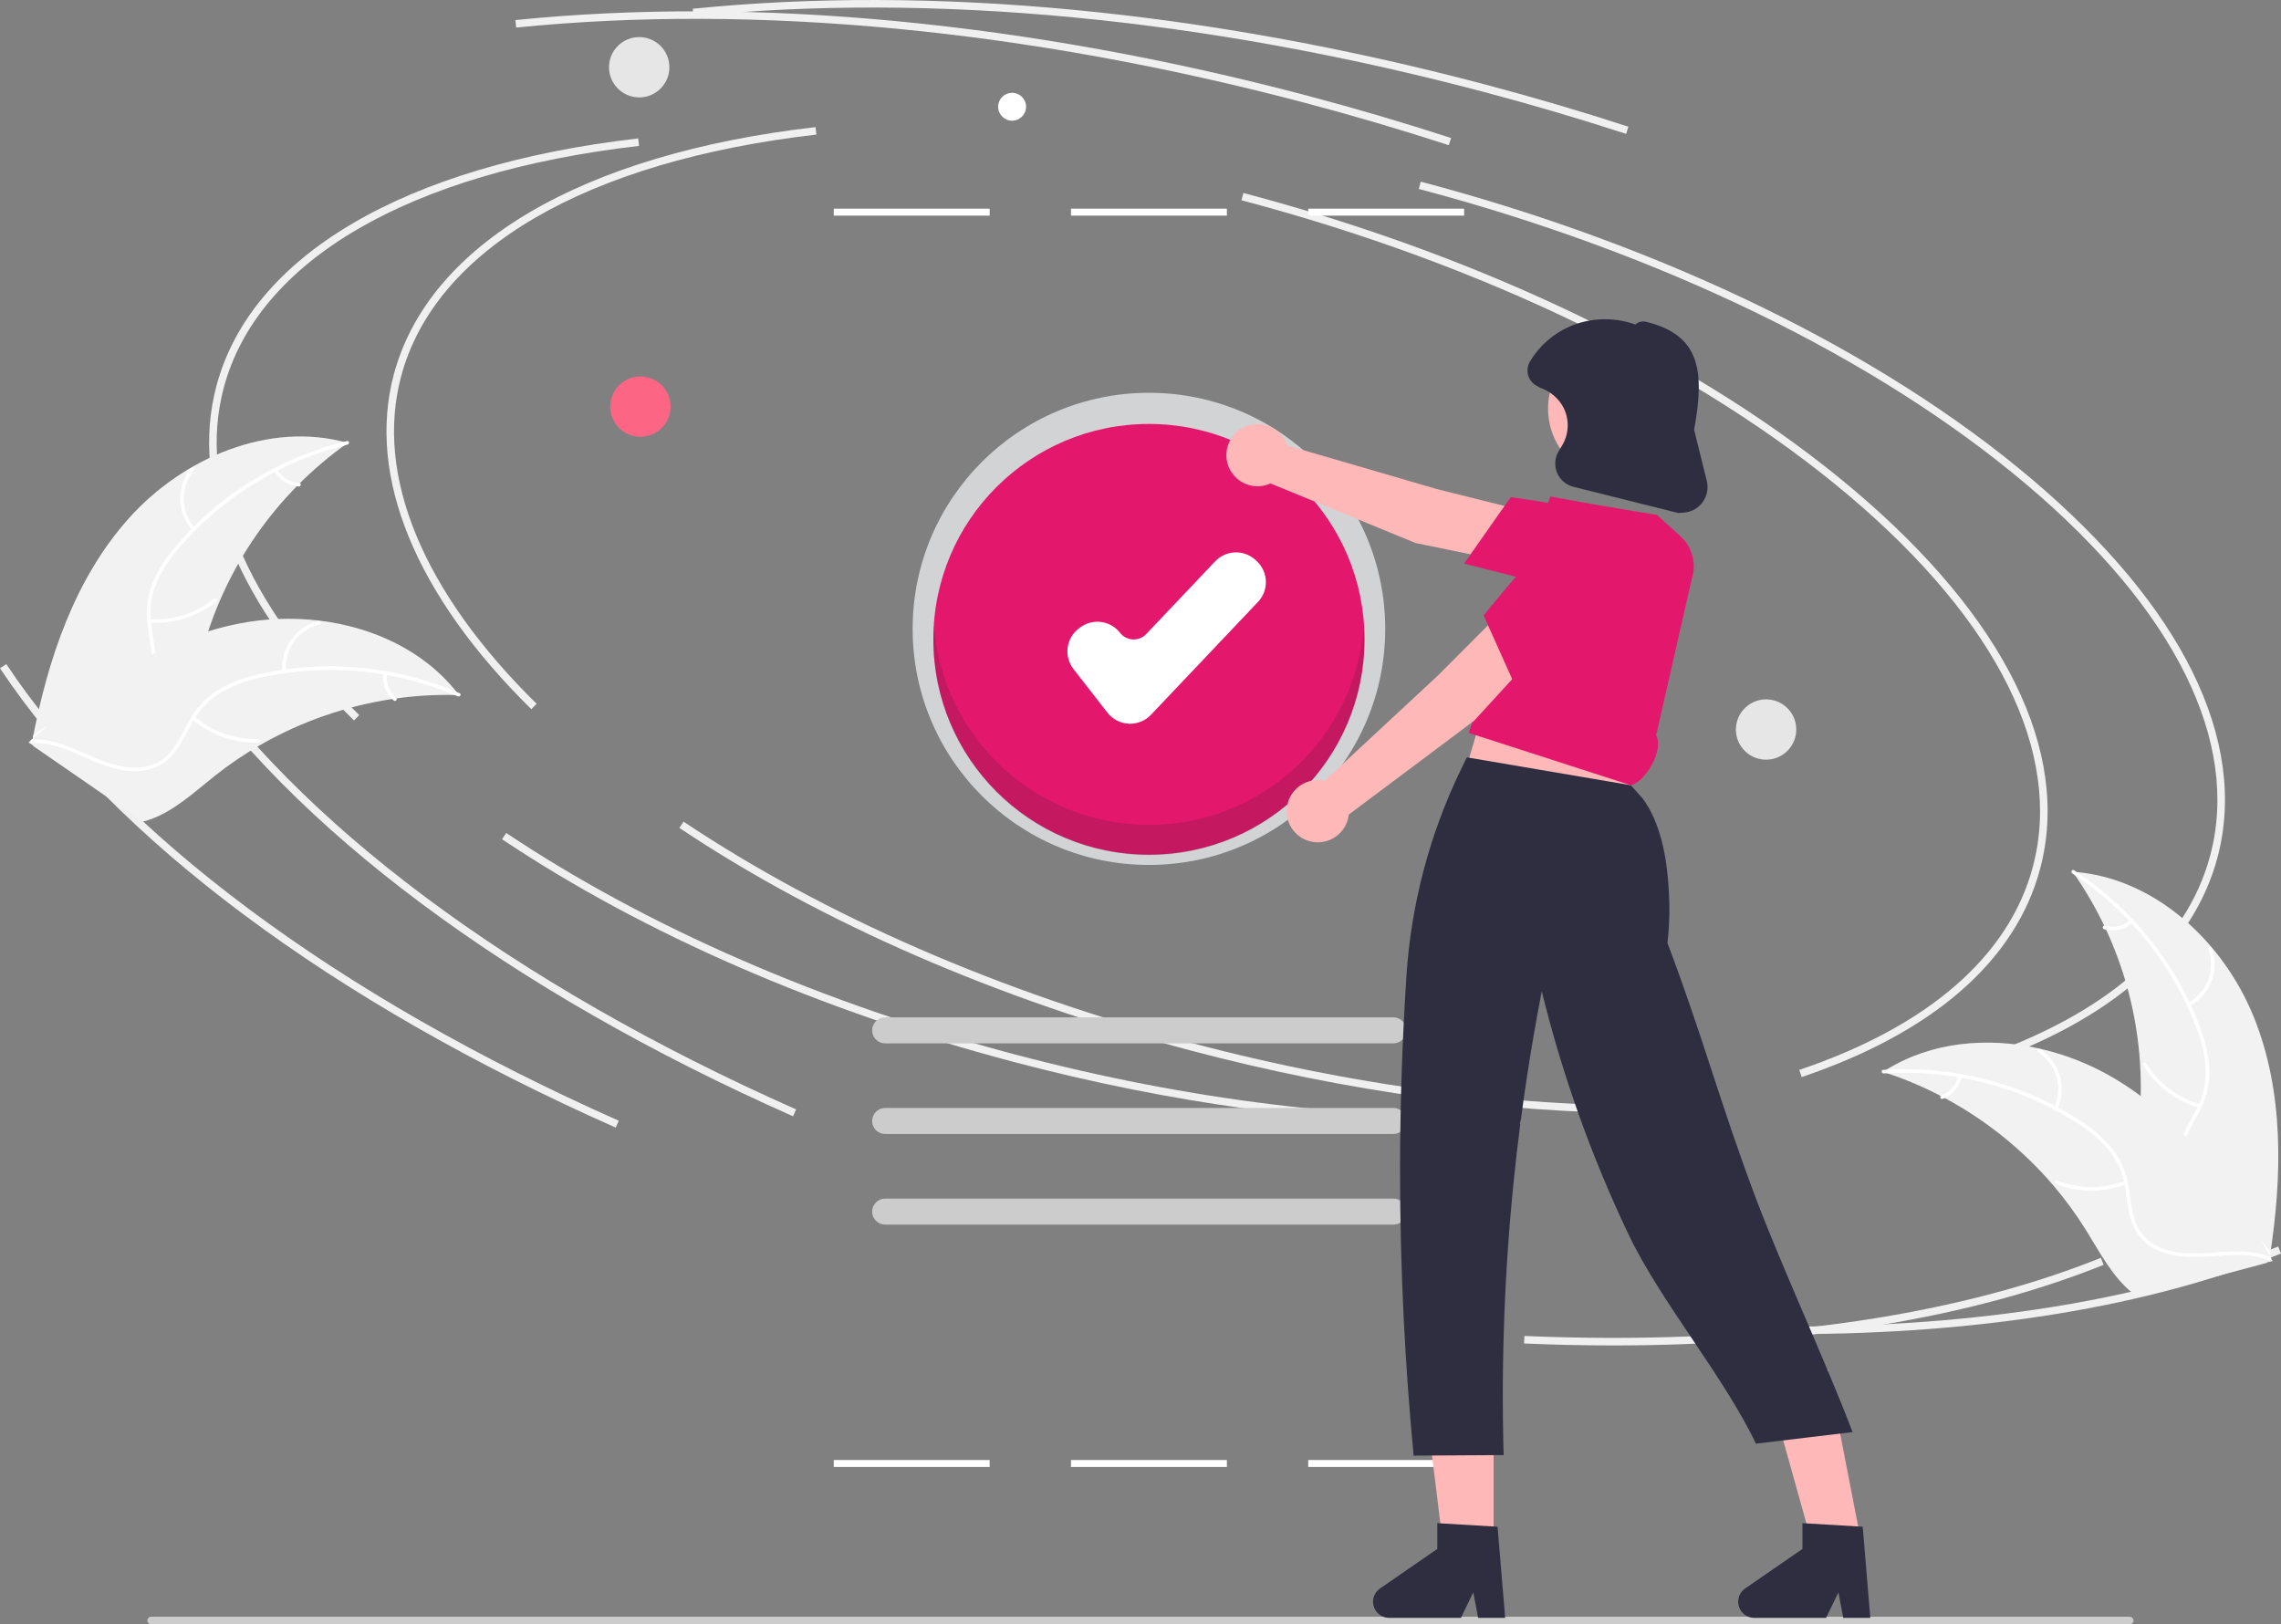 <svg width="198" height="141" viewBox="0 0 198 141" fill="none" xmlns="http://www.w3.org/2000/svg">
<rect x="0" y="0" width="198" height="141" fill="#808080" stroke="none"/>
<g clip-path="url(#clip0_2107_5268)">
<path d="M13.123 141H184.867C184.954 141 185.037 140.965 185.099 140.904C185.16 140.842 185.195 140.759 185.195 140.672C185.195 140.585 185.16 140.502 185.099 140.44C185.037 140.379 184.954 140.344 184.867 140.344H13.123C13.036 140.344 12.953 140.379 12.891 140.44C12.829 140.502 12.795 140.585 12.795 140.672C12.795 140.759 12.829 140.842 12.891 140.904C12.953 140.965 13.036 141 13.123 141Z" fill="#CCCCCC"/>
<path d="M46.121 61.562C36.077 51.683 31.835 41.376 34.176 32.541C37.18 21.203 50.526 13.364 70.792 11.034L70.866 11.684C50.883 13.982 37.74 21.645 34.809 32.709C32.531 41.307 36.711 51.388 46.581 61.096L46.121 61.562Z" fill="#F0F0F0"/>
<path d="M143.029 96.63C130.494 96.63 116.871 94.769 103.34 91.189C86.608 86.764 71.266 80.083 58.973 71.87L59.337 71.326C71.57 79.499 86.844 86.149 103.508 90.557C118.566 94.54 133.738 96.386 147.377 95.899L147.4 96.552C145.96 96.604 144.503 96.63 143.029 96.63Z" fill="#F0F0F0"/>
<path d="M171.789 92.514L171.579 91.894C182.791 88.106 189.803 82.005 191.859 74.25C194.471 64.39 188.796 52.949 175.878 42.034C162.894 31.063 144.172 21.96 123.158 16.402L123.326 15.769C144.431 21.352 163.245 30.502 176.301 41.534C189.422 52.622 195.173 64.3 192.492 74.417C190.378 82.395 183.219 88.653 171.789 92.514Z" fill="#F0F0F0"/>
<path d="M68.84 96.903C44.208 85.988 25.227 71.827 15.395 57.029L15.94 56.667C25.705 71.363 44.586 85.44 69.106 96.305L68.84 96.903Z" fill="#F0F0F0"/>
<path d="M155.446 115.813C152.905 115.813 150.321 115.756 147.693 115.643L147.722 114.989C167.329 115.837 184.63 113.493 197.756 108.208L198.001 108.815C186.551 113.425 171.957 115.813 155.446 115.813Z" fill="#F0F0F0"/>
<path d="M141.152 11.621C137.081 10.296 132.893 9.063 128.706 7.956C104.607 1.582 80.918 -0.682 60.199 1.412L60.133 0.761C80.93 -1.34 104.7 0.929 128.873 7.323C133.073 8.434 137.272 9.67 141.355 10.999L141.152 11.621Z" fill="#F0F0F0"/>
<path d="M30.727 62.544C20.682 52.664 16.44 42.358 18.781 33.523C21.785 22.185 35.131 14.346 55.397 12.016L55.472 12.666C35.488 14.964 22.346 22.627 19.415 33.691C17.136 42.289 21.317 52.37 31.186 62.077L30.727 62.544Z" fill="#F0F0F0"/>
<path d="M127.635 97.612C115.099 97.612 101.477 95.75 87.946 92.171C71.213 87.745 55.871 81.065 43.578 72.852L43.942 72.308C56.176 80.481 71.45 87.131 88.113 91.538C103.172 95.522 118.343 97.367 131.982 96.88L132.006 97.534C130.565 97.586 129.108 97.612 127.635 97.612Z" fill="#F0F0F0"/>
<path d="M156.395 93.496L156.185 92.876C167.397 89.088 174.409 82.987 176.464 75.231C179.076 65.372 173.401 53.931 160.483 43.016C147.5 32.045 128.777 22.942 107.764 17.384L107.931 16.751C129.037 22.333 147.85 31.484 160.906 42.516C174.028 53.604 179.778 65.282 177.097 75.399C174.983 83.377 167.824 89.635 156.395 93.496Z" fill="#F0F0F0"/>
<path d="M53.446 97.885C28.814 86.97 9.833 72.809 0 58.011L0.546 57.648C10.311 72.345 29.192 86.422 53.711 97.287L53.446 97.885Z" fill="#F0F0F0"/>
<path d="M140.051 116.795C137.51 116.795 134.926 116.738 132.299 116.625L132.327 115.971C151.935 116.819 169.235 114.474 182.361 109.19L182.606 109.797C171.156 114.406 156.562 116.795 140.051 116.795Z" fill="#F0F0F0"/>
<path d="M125.758 12.603C121.686 11.278 117.499 10.045 113.311 8.937C89.213 2.563 65.524 0.3 44.804 2.394L44.738 1.743C65.535 -0.358 89.305 1.911 113.479 8.305C117.678 9.416 121.878 10.652 125.96 11.98L125.758 12.603Z" fill="#F0F0F0"/>
<path d="M11.166 45.013C15.874 39.739 23.383 36.526 30.188 38.449C23.91 42.888 19.406 49.403 17.472 56.84C16.737 59.711 16.219 62.981 13.829 64.737C12.342 65.829 10.372 66.09 8.543 65.841C6.714 65.592 4.985 64.882 3.279 64.177L2.82 64.217C4.14 57.275 6.459 50.286 11.166 45.013Z" fill="#F2F2F2"/>
<path d="M30.166 38.596C24.476 39.973 19.365 43.105 15.559 47.549C14.723 48.491 14.04 49.559 13.537 50.713C13.083 51.854 12.942 53.095 13.131 54.308C13.284 55.442 13.571 56.585 13.446 57.737C13.372 58.325 13.175 58.892 12.868 59.399C12.56 59.906 12.149 60.343 11.66 60.68C10.465 61.552 9.028 61.943 7.609 62.276C6.034 62.646 4.392 63.006 3.108 64.052C2.952 64.179 2.764 63.93 2.92 63.803C5.154 61.983 8.259 62.217 10.731 60.895C11.884 60.279 12.859 59.311 13.095 57.983C13.303 56.821 13.007 55.643 12.842 54.495C12.641 53.315 12.732 52.103 13.108 50.966C13.551 49.79 14.191 48.697 15.001 47.736C16.79 45.541 18.913 43.642 21.293 42.106C23.998 40.339 26.987 39.047 30.129 38.287C30.323 38.24 30.359 38.55 30.166 38.596H30.166Z" fill="white"/>
<path d="M16.702 46.046C16.042 45.307 15.667 44.357 15.644 43.367C15.62 42.377 15.95 41.411 16.573 40.641C16.7 40.486 16.947 40.675 16.82 40.831C16.238 41.547 15.932 42.447 15.956 43.368C15.979 44.29 16.332 45.173 16.951 45.858C17.085 46.007 16.835 46.194 16.702 46.046Z" fill="white"/>
<path d="M12.978 53.743C14.999 53.877 16.998 53.245 18.573 51.972C18.73 51.846 18.917 52.095 18.762 52.221C17.119 53.542 15.038 54.195 12.935 54.051C12.735 54.037 12.778 53.729 12.978 53.743Z" fill="white"/>
<path d="M24.069 40.746C24.265 41.085 24.541 41.371 24.875 41.577C25.208 41.782 25.587 41.902 25.978 41.926C26.179 41.937 26.134 42.245 25.935 42.234C25.503 42.206 25.085 42.073 24.716 41.847C24.347 41.62 24.04 41.307 23.821 40.934C23.797 40.901 23.787 40.859 23.793 40.819C23.798 40.778 23.819 40.742 23.851 40.716C23.884 40.691 23.925 40.68 23.966 40.686C24.007 40.692 24.044 40.713 24.069 40.746L24.069 40.746Z" fill="white"/>
<path d="M39.847 60.341C39.721 60.337 39.596 60.334 39.469 60.333C37.782 60.294 36.095 60.392 34.425 60.627C34.295 60.643 34.164 60.661 34.035 60.681C30.017 61.288 26.145 62.636 22.619 64.655C21.216 65.46 19.877 66.37 18.612 67.378C16.866 68.77 15.084 70.418 13.04 71.132C12.827 71.209 12.61 71.272 12.39 71.322L2.903 64.774C2.889 64.748 2.874 64.724 2.859 64.699L2.469 64.454C2.53 64.398 2.595 64.341 2.657 64.284C2.693 64.251 2.73 64.22 2.766 64.187C2.79 64.165 2.815 64.144 2.836 64.123C2.844 64.116 2.852 64.109 2.858 64.104C2.879 64.083 2.901 64.066 2.92 64.047C3.283 63.726 3.649 63.406 4.017 63.089C4.019 63.087 4.019 63.087 4.022 63.086C6.809 60.641 9.875 58.535 13.158 56.811C13.257 56.761 13.357 56.709 13.46 56.662C14.942 55.919 16.482 55.298 18.065 54.806C18.933 54.539 19.814 54.317 20.704 54.139C23.005 53.684 25.364 53.594 27.693 53.871C32.337 54.425 36.752 56.457 39.63 60.063C39.703 60.156 39.775 60.246 39.847 60.341Z" fill="#F2F2F2"/>
<path d="M39.743 60.447C34.371 58.123 28.402 57.55 22.686 58.808C21.45 59.057 20.262 59.499 19.164 60.118C18.114 60.756 17.254 61.662 16.674 62.744C16.112 63.742 15.653 64.827 14.859 65.671C14.446 66.097 13.947 66.431 13.396 66.651C12.845 66.871 12.253 66.972 11.66 66.947C10.18 66.925 8.797 66.372 7.463 65.785C5.982 65.133 4.455 64.432 2.799 64.495C2.598 64.502 2.598 64.191 2.799 64.183C5.679 64.074 8.018 66.129 10.788 66.56C12.081 66.761 13.442 66.575 14.431 65.657C15.296 64.854 15.77 63.735 16.33 62.72C16.881 61.657 17.684 60.744 18.669 60.062C19.732 59.39 20.901 58.902 22.128 58.622C24.878 57.946 27.718 57.706 30.543 57.912C33.769 58.128 36.933 58.895 39.9 60.178C40.084 60.257 39.925 60.526 39.743 60.447H39.743Z" fill="white"/>
<path d="M24.502 58.295C24.421 57.308 24.694 56.324 25.272 55.52C25.849 54.715 26.695 54.142 27.656 53.902C27.851 53.854 27.935 54.154 27.739 54.202C26.844 54.424 26.056 54.958 25.52 55.708C24.983 56.459 24.733 57.376 24.814 58.294C24.831 58.494 24.52 58.493 24.502 58.295Z" fill="white"/>
<path d="M16.892 62.201C18.426 63.524 20.402 64.221 22.427 64.153C22.627 64.146 22.628 64.458 22.427 64.465C20.32 64.531 18.265 63.802 16.672 62.421C16.52 62.289 16.741 62.07 16.892 62.201Z" fill="white"/>
<path d="M33.579 58.495C33.531 58.884 33.58 59.278 33.722 59.643C33.864 60.008 34.094 60.331 34.392 60.585C34.546 60.715 34.325 60.935 34.172 60.806C33.844 60.524 33.59 60.166 33.432 59.763C33.275 59.361 33.218 58.925 33.267 58.496C33.269 58.455 33.285 58.416 33.314 58.387C33.343 58.358 33.382 58.341 33.423 58.34C33.464 58.34 33.504 58.356 33.533 58.386C33.562 58.415 33.579 58.454 33.579 58.495H33.579Z" fill="white"/>
<path d="M195.621 88.242C192.962 81.695 186.97 76.146 179.914 75.673C184.334 81.962 186.384 89.61 185.703 97.264C185.43 100.215 184.818 103.468 186.479 105.924C187.512 107.452 189.28 108.359 191.086 108.739C192.892 109.119 194.759 109.031 196.603 108.94L197.022 109.132C198.114 102.15 198.281 94.79 195.621 88.242Z" fill="#F2F2F2"/>
<path d="M179.886 75.818C184.781 79.025 188.541 83.691 190.631 89.155C191.102 90.323 191.385 91.558 191.471 92.814C191.515 94.041 191.23 95.257 190.645 96.336C190.119 97.353 189.464 98.332 189.195 99.46C189.066 100.039 189.06 100.638 189.18 101.219C189.299 101.8 189.539 102.35 189.886 102.831C190.718 104.054 191.94 104.904 193.164 105.695C194.524 106.573 195.949 107.463 196.807 108.879C196.911 109.051 197.171 108.88 197.067 108.708C195.575 106.244 192.572 105.421 190.689 103.346C189.81 102.378 189.218 101.139 189.442 99.809C189.637 98.645 190.312 97.635 190.853 96.609C191.44 95.565 191.761 94.393 191.79 93.196C191.768 91.939 191.533 90.696 191.094 89.518C190.147 86.851 188.786 84.349 187.062 82.104C185.108 79.53 182.728 77.31 180.025 75.539C179.857 75.429 179.72 75.709 179.886 75.818V75.818Z" fill="white"/>
<path d="M190.061 87.356C190.931 86.881 191.604 86.113 191.959 85.188C192.314 84.264 192.329 83.243 192.001 82.309C191.934 82.12 191.637 82.215 191.704 82.404C192.011 83.274 191.998 84.225 191.665 85.085C191.332 85.945 190.703 86.658 189.89 87.096C189.714 87.191 189.886 87.451 190.061 87.356Z" fill="white"/>
<path d="M190.979 95.855C189.03 95.303 187.361 94.036 186.304 92.309C186.2 92.138 185.939 92.309 186.044 92.48C187.146 94.275 188.886 95.59 190.916 96.16C191.109 96.214 191.171 95.909 190.979 95.855Z" fill="white"/>
<path d="M184.903 79.89C184.605 80.144 184.248 80.32 183.865 80.402C183.482 80.484 183.085 80.469 182.709 80.36C182.516 80.303 182.454 80.609 182.645 80.665C183.062 80.784 183.501 80.799 183.924 80.71C184.347 80.62 184.742 80.428 185.074 80.15C185.108 80.127 185.131 80.092 185.139 80.052C185.148 80.011 185.141 79.97 185.119 79.935C185.096 79.901 185.061 79.877 185.021 79.868C184.98 79.86 184.938 79.868 184.903 79.89H184.903Z" fill="white"/>
<path d="M163.453 93.047C163.572 93.086 163.692 93.124 163.812 93.166C165.413 93.696 166.969 94.355 168.464 95.137C168.58 95.195 168.698 95.256 168.812 95.318C172.393 97.24 175.586 99.809 178.228 102.895C179.278 104.125 180.233 105.432 181.085 106.805C182.261 108.703 183.386 110.854 185.071 112.212C185.245 112.356 185.428 112.488 185.619 112.61L196.756 109.628C196.778 109.608 196.801 109.591 196.823 109.572L197.273 109.473C197.234 109.399 197.192 109.323 197.153 109.249C197.131 109.206 197.106 109.164 197.083 109.121C197.068 109.092 197.052 109.064 197.039 109.037C197.034 109.028 197.029 109.019 197.024 109.012C197.012 108.985 196.997 108.962 196.985 108.938C196.752 108.513 196.514 108.09 196.274 107.667C196.273 107.664 196.273 107.664 196.27 107.662C194.469 104.424 192.289 101.41 189.777 98.685C189.701 98.605 189.624 98.522 189.543 98.443C188.397 97.245 187.155 96.144 185.83 95.148C185.102 94.606 184.347 94.1 183.569 93.634C181.554 92.433 179.363 91.556 177.076 91.035C172.516 89.997 167.675 90.428 163.751 92.858C163.651 92.921 163.553 92.982 163.453 93.047Z" fill="#F2F2F2"/>
<path d="M163.515 93.181C169.356 92.797 175.17 94.261 180.131 97.366C181.211 98.016 182.182 98.831 183.007 99.783C183.782 100.736 184.286 101.878 184.469 103.092C184.663 104.22 184.729 105.397 185.194 106.458C185.44 106.998 185.797 107.48 186.242 107.872C186.687 108.265 187.211 108.558 187.778 108.734C189.179 109.21 190.667 109.154 192.121 109.049C193.735 108.932 195.41 108.785 196.948 109.4C197.134 109.475 197.239 109.181 197.053 109.107C194.377 108.037 191.483 109.186 188.729 108.663C187.444 108.418 186.225 107.785 185.602 106.589C185.057 105.542 184.987 104.329 184.801 103.185C184.64 101.998 184.19 100.869 183.492 99.896C182.717 98.906 181.78 98.054 180.719 97.378C178.356 95.818 175.762 94.638 173.032 93.883C169.922 93.004 166.683 92.663 163.458 92.875C163.258 92.888 163.317 93.195 163.515 93.181V93.181Z" fill="white"/>
<path d="M178.593 96.272C179.001 95.37 179.075 94.352 178.802 93.4C178.528 92.448 177.925 91.625 177.1 91.076C176.933 90.966 176.753 91.221 176.921 91.331C177.69 91.84 178.252 92.608 178.505 93.495C178.757 94.382 178.685 95.33 178.299 96.168C178.216 96.35 178.51 96.454 178.593 96.273L178.593 96.272Z" fill="white"/>
<path d="M184.447 102.507C182.558 103.238 180.462 103.231 178.578 102.487C178.391 102.414 178.286 102.707 178.473 102.781C180.435 103.551 182.616 103.554 184.581 102.789C184.768 102.715 184.634 102.434 184.447 102.507V102.507Z" fill="white"/>
<path d="M169.978 93.413C169.892 93.796 169.714 94.15 169.457 94.446C169.201 94.742 168.875 94.97 168.509 95.109C168.321 95.18 168.455 95.461 168.642 95.39C169.046 95.235 169.405 94.983 169.689 94.657C169.973 94.331 170.173 93.94 170.271 93.519C170.284 93.48 170.281 93.437 170.263 93.4C170.246 93.363 170.215 93.335 170.177 93.32C170.138 93.306 170.095 93.308 170.058 93.326C170.021 93.343 169.992 93.375 169.978 93.413V93.413Z" fill="white"/>
<path d="M55.591 37.918C57.038 37.918 58.211 36.745 58.211 35.3C58.211 33.854 57.038 32.682 55.591 32.682C54.144 32.682 52.971 33.854 52.971 35.3C52.971 36.745 54.144 37.918 55.591 37.918Z" fill="#FD6584"/>
<path d="M155.89 63.747C156.121 62.32 155.151 60.975 153.723 60.744C152.294 60.512 150.948 61.481 150.717 62.909C150.485 64.336 151.455 65.681 152.883 65.912C154.312 66.144 155.658 65.174 155.89 63.747Z" fill="#E6E6E6"/>
<path d="M55.486 8.456C56.933 8.456 58.106 7.283 58.106 5.838C58.106 4.392 56.933 3.22 55.486 3.22C54.038 3.22 52.865 4.392 52.865 5.838C52.865 7.283 54.038 8.456 55.486 8.456Z" fill="#E6E6E6"/>
<path d="M85.905 18.113H72.373V18.719H85.905V18.113Z" fill="white"/>
<path d="M106.498 18.113H92.967V18.719H106.498V18.113Z" fill="white"/>
<path d="M120.947 90.574H76.837C76.688 90.574 76.541 90.544 76.404 90.488C76.266 90.431 76.142 90.347 76.037 90.243C75.931 90.138 75.848 90.013 75.791 89.876C75.734 89.739 75.705 89.591 75.705 89.443C75.705 89.294 75.734 89.147 75.791 89.01C75.848 88.873 75.931 88.748 76.037 88.643C76.142 88.538 76.266 88.455 76.404 88.398C76.541 88.341 76.688 88.312 76.837 88.312H120.947C121.095 88.312 121.242 88.341 121.38 88.398C121.517 88.455 121.642 88.538 121.747 88.643C121.852 88.748 121.935 88.873 121.992 89.01C122.049 89.147 122.078 89.294 122.078 89.443C122.078 89.591 122.049 89.739 121.992 89.876C121.935 90.013 121.852 90.138 121.747 90.243C121.642 90.347 121.517 90.431 121.38 90.488C121.242 90.544 121.095 90.574 120.947 90.574Z" fill="#CCCCCC"/>
<path d="M120.947 98.441H76.837C76.537 98.441 76.249 98.322 76.037 98.11C75.824 97.898 75.705 97.61 75.705 97.31C75.705 97.01 75.824 96.723 76.037 96.51C76.249 96.299 76.537 96.179 76.837 96.179H120.947C121.247 96.179 121.535 96.299 121.747 96.51C121.959 96.723 122.078 97.01 122.078 97.31C122.078 97.61 121.959 97.898 121.747 98.11C121.535 98.322 121.247 98.441 120.947 98.441Z" fill="#CCCCCC"/>
<path d="M120.947 106.308H76.837C76.537 106.308 76.249 106.189 76.037 105.977C75.824 105.765 75.705 105.477 75.705 105.177C75.705 104.877 75.824 104.59 76.037 104.378C76.249 104.166 76.537 104.046 76.837 104.046H120.947C121.247 104.046 121.535 104.166 121.747 104.378C121.959 104.59 122.078 104.877 122.078 105.177C122.078 105.477 121.959 105.765 121.747 105.977C121.535 106.189 121.247 106.308 120.947 106.308Z" fill="#CCCCCC"/>
<path d="M127.092 18.113H113.561V18.719H127.092V18.113Z" fill="white"/>
<path d="M85.905 126.74H72.373V127.345H85.905V126.74Z" fill="white"/>
<path d="M106.498 126.74H92.967V127.345H106.498V126.74Z" fill="white"/>
<path d="M127.092 126.74H113.561V127.345H127.092V126.74Z" fill="white"/>
<path d="M99.732 75.084C111.06 75.084 120.243 65.908 120.243 54.59C120.243 43.272 111.06 34.097 99.732 34.097C88.404 34.097 79.221 43.272 79.221 54.59C79.221 65.908 88.404 75.084 99.732 75.084Z" fill="#D1D3D4"/>
<path d="M99.732 74.194C110.067 74.194 118.445 65.824 118.445 55.498C118.445 45.172 110.067 36.802 99.732 36.802C89.397 36.802 81.019 45.172 81.019 55.498C81.019 65.824 89.397 74.194 99.732 74.194Z" fill="#E3186D"/>
<path d="M98.099 62.826C98.059 62.826 98.018 62.825 97.977 62.823C97.618 62.806 97.267 62.711 96.949 62.545C96.63 62.38 96.351 62.147 96.13 61.864L93.181 58.076C92.775 57.554 92.594 56.892 92.675 56.237C92.757 55.581 93.096 54.985 93.618 54.578L93.724 54.496C94.246 54.091 94.908 53.909 95.565 53.991C96.221 54.073 96.818 54.411 97.225 54.932C97.357 55.103 97.525 55.242 97.716 55.342C97.908 55.441 98.118 55.498 98.334 55.508C98.55 55.521 98.766 55.486 98.966 55.405C99.167 55.325 99.347 55.201 99.494 55.043L105.482 48.728C105.938 48.249 106.565 47.969 107.226 47.952C107.887 47.934 108.528 48.179 109.008 48.632L109.106 48.724C109.586 49.179 109.865 49.806 109.883 50.466C109.901 51.127 109.656 51.768 109.202 52.248L99.909 62.048C99.677 62.294 99.396 62.489 99.085 62.623C98.773 62.757 98.438 62.826 98.099 62.826Z" fill="white"/>
<path d="M87.856 10.477C88.525 10.477 89.067 9.936 89.067 9.267C89.067 8.599 88.525 8.057 87.856 8.057C87.187 8.057 86.644 8.599 86.644 9.267C86.644 9.936 87.187 10.477 87.856 10.477Z" fill="white"/>
<path opacity="0.16" d="M99.732 71.604C94.998 71.604 90.44 69.81 86.977 66.585C83.514 63.36 81.403 58.943 81.071 54.224C81.04 54.66 81.019 55.097 81.019 55.54C81.019 60.499 82.991 65.254 86.5 68.76C90.01 72.267 94.769 74.237 99.732 74.237C104.695 74.237 109.455 72.267 112.964 68.76C116.473 65.254 118.445 60.499 118.445 55.54C118.445 55.097 118.424 54.66 118.393 54.224C118.061 58.943 115.95 63.36 112.487 66.585C109.024 69.81 104.466 71.604 99.732 71.604Z" fill="#231F20"/>
<path d="M126.115 70.585L140.955 71.19L142.772 61.204L130.052 57.271L126.115 70.585Z" fill="#FFB8B8"/>
<path d="M131.722 48.958L131.866 44.24L124.674 42.439L111.725 38.665C111.554 38.145 111.229 37.69 110.793 37.359C110.357 37.029 109.831 36.838 109.284 36.812C108.737 36.787 108.196 36.928 107.731 37.217C107.266 37.505 106.9 37.928 106.681 38.429C106.462 38.931 106.4 39.486 106.504 40.023C106.608 40.56 106.873 41.053 107.264 41.436C107.654 41.82 108.152 42.076 108.691 42.17C109.23 42.265 109.785 42.194 110.283 41.966L122.871 47.136L131.722 48.958Z" fill="#FFB8B8"/>
<path d="M127.088 48.925L131.134 43.159L131.235 43.173C131.298 43.181 137.643 44.029 141.802 45.267C142.27 45.39 142.705 45.615 143.076 45.923C143.448 46.232 143.748 46.619 143.955 47.055C144.253 47.665 144.365 48.349 144.279 49.022C144.193 49.695 143.912 50.329 143.47 50.844C143.021 51.402 142.421 51.819 141.741 52.044C141.061 52.27 140.33 52.295 139.637 52.117L127.088 48.925Z" fill="#E3186D"/>
<path d="M129.651 136.333L125.536 136.332L123.578 120.473L129.652 120.473L129.651 136.333Z" fill="#FFB8B8"/>
<path d="M161.694 134.553L157.625 135.167L153.316 119.778L158.651 118.871L161.694 134.553Z" fill="#FFB8B8"/>
<path d="M141.56 68.164L127.327 65.743L126.82 66.786C124.096 72.403 122.488 78.494 122.084 84.723C121.74 89.981 121.538 95.534 121.531 101.356C121.521 110.376 121.982 118.745 122.71 126.36L130.522 126.312C130.296 118.226 130.604 110.135 131.442 102.089C132.04 96.353 132.871 90.994 133.832 86.049C135.615 93.308 138.132 100.368 141.344 107.118C144.074 112.886 149.689 119.554 152.419 125.322C155.217 124.987 158.014 124.651 160.811 124.316C158.607 118.491 154.674 109.985 152.47 104.16C149.318 95.832 147.894 90.185 144.742 81.857C144.922 80.291 144.957 78.712 144.847 77.14C144.7 74.52 144.154 71.376 142.56 69.279L141.56 68.164Z" fill="#2F2E41"/>
<path d="M143.759 63.823C144.47 65.15 142.782 67.9 141.56 68.164L127.484 63.618L134.572 43.099L138.138 43.746L143.84 44.706L145.863 46.543C146.373 47.006 146.737 47.607 146.911 48.273C147.085 48.939 147.062 49.641 146.844 50.294L143.759 63.823Z" fill="#E3186D"/>
<path d="M134.069 55.893L130.087 53.354L124.856 58.603L114.98 67.783C114.446 67.664 113.888 67.71 113.381 67.915C112.873 68.119 112.44 68.473 112.138 68.929C111.836 69.386 111.68 69.923 111.69 70.469C111.7 71.016 111.876 71.547 112.195 71.992C112.514 72.436 112.96 72.774 113.475 72.959C113.99 73.145 114.549 73.17 115.078 73.031C115.608 72.893 116.083 72.597 116.44 72.182C116.797 71.768 117.02 71.255 117.08 70.712L127.971 62.556L134.069 55.893Z" fill="#FFB8B8"/>
<path d="M131.668 59.853L128.783 53.428L128.846 53.349C128.886 53.299 132.864 48.288 136.058 45.352C136.404 45.014 136.819 44.756 137.275 44.595C137.731 44.434 138.217 44.374 138.698 44.42C139.375 44.478 140.02 44.731 140.555 45.15C141.089 45.569 141.49 46.134 141.707 46.777C141.957 47.448 142.007 48.176 141.853 48.875C141.699 49.574 141.347 50.214 140.838 50.718L131.668 59.853Z" fill="#E3186D"/>
<path d="M140.639 41.727C144.096 41.727 146.899 38.927 146.899 35.473C146.899 32.019 144.096 29.218 140.639 29.218C137.182 29.218 134.379 32.019 134.379 35.473C134.379 38.927 137.182 41.727 140.639 41.727Z" fill="#FFB8B8"/>
<path d="M145.695 44.536L145.671 44.53L136.574 42.257C136.259 42.178 135.967 42.026 135.721 41.814C135.475 41.602 135.282 41.336 135.157 41.036C135.033 40.736 134.981 40.411 135.005 40.087C135.029 39.763 135.129 39.45 135.296 39.171L135.597 38.672C135.89 38.184 136.057 37.631 136.081 37.062C136.105 36.493 135.987 35.928 135.736 35.417C135.305 34.582 134.564 33.949 133.672 33.655L133.641 33.64L133.45 33.521C133.263 33.433 133.095 33.306 132.96 33.149C132.824 32.992 132.722 32.809 132.661 32.611C132.598 32.405 132.579 32.188 132.605 31.975C132.631 31.762 132.701 31.556 132.812 31.371C133.615 30.029 134.817 28.971 136.25 28.343C138.061 27.564 140.101 27.503 141.955 28.172C142.079 28.058 142.229 27.977 142.391 27.936C142.554 27.895 142.724 27.894 142.887 27.935C147.598 29.075 147.986 32.234 147.055 37.306L148.157 41.745C148.235 42.059 148.243 42.386 148.182 42.703C148.121 43.02 147.991 43.32 147.802 43.582C147.613 43.844 147.37 44.062 147.088 44.22C146.806 44.378 146.493 44.473 146.171 44.499L145.695 44.536ZM141.905 28.221L141.905 28.222L141.905 28.221ZM142.019 28.194L142.02 28.194L142.019 28.194Z" fill="#2F2E41"/>
<path d="M130.655 140.444H128.306L127.887 138.229L126.813 140.444H120.584C120.285 140.444 119.995 140.349 119.754 140.172C119.514 139.995 119.336 139.746 119.247 139.461C119.158 139.177 119.163 138.871 119.26 138.589C119.358 138.307 119.543 138.063 119.788 137.894L124.763 134.461V132.221L129.995 132.533L130.655 140.444Z" fill="#2F2E41"/>
<path d="M162.35 140.444H160.002L159.583 138.229L158.509 140.444H152.279C151.981 140.444 151.69 140.349 151.449 140.172C151.209 139.995 151.031 139.746 150.942 139.461C150.853 139.177 150.858 138.871 150.955 138.589C151.053 138.307 151.238 138.063 151.484 137.894L156.458 134.461V132.221L161.691 132.533L162.35 140.444Z" fill="#2F2E41"/>
</g>
<defs>
<clipPath id="clip0_2107_5268">
<rect width="198" height="141" fill="white"/>
</clipPath>
</defs>
</svg>
